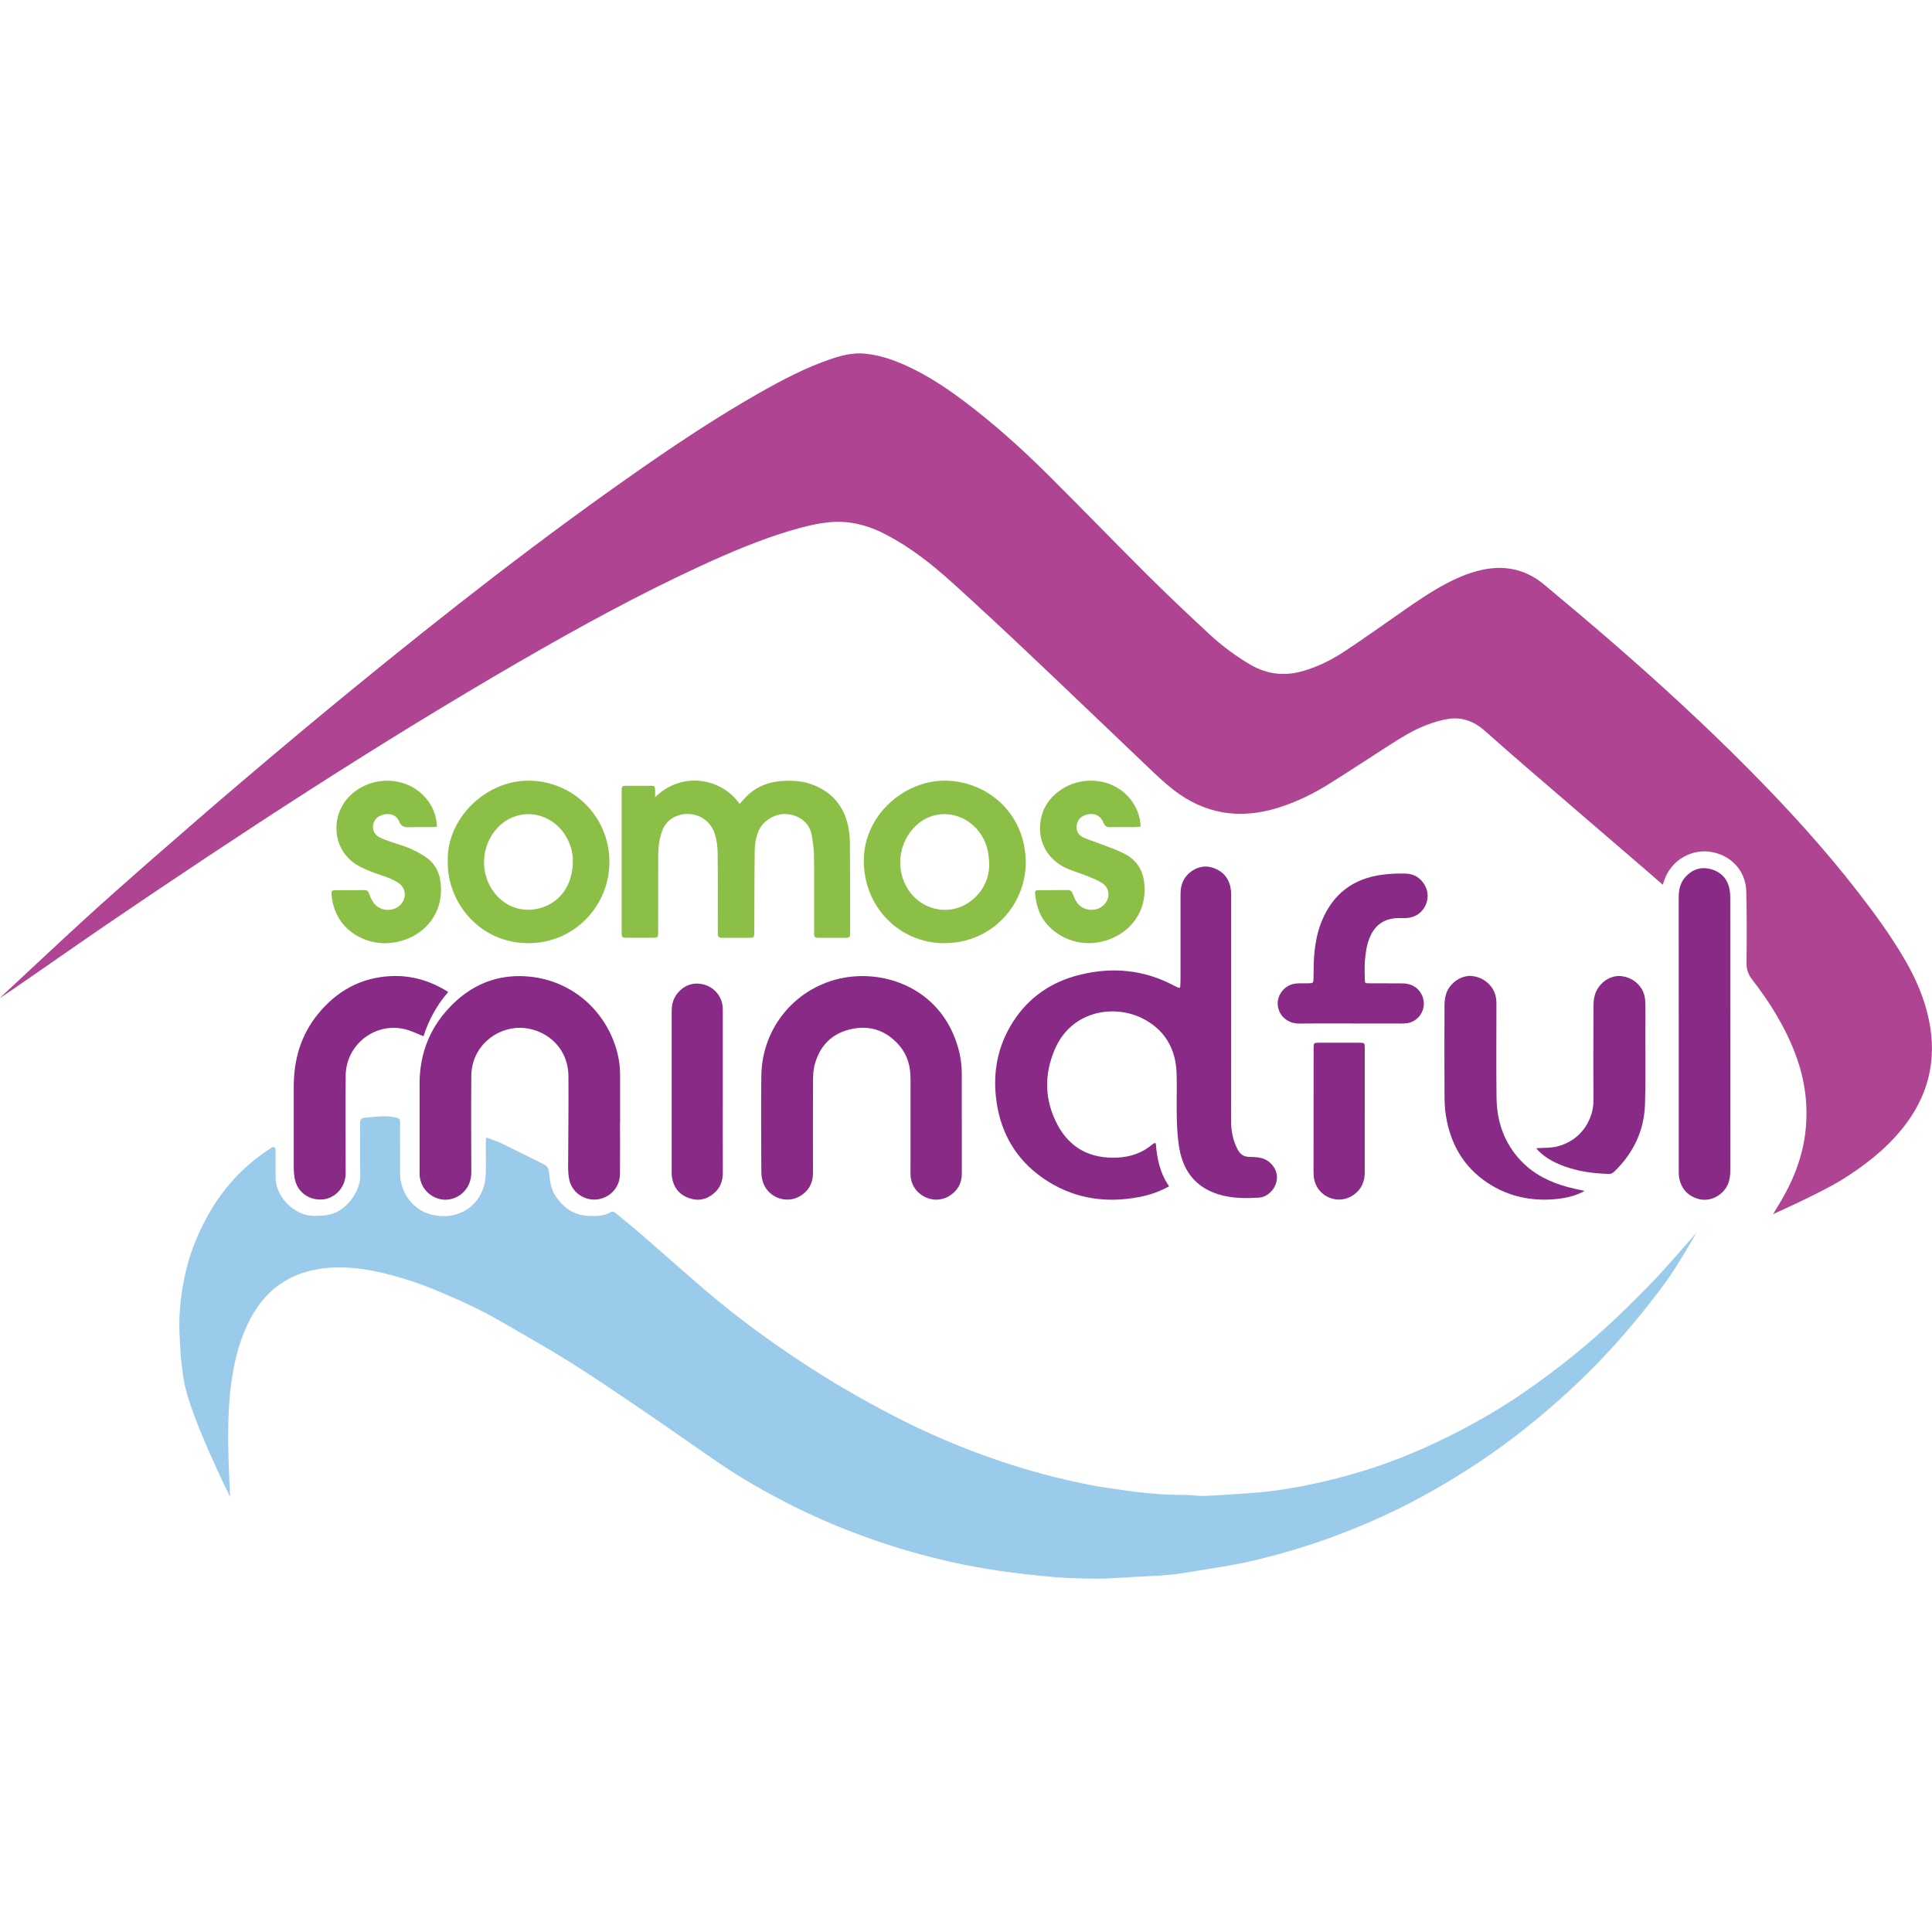 <svg xmlns="http://www.w3.org/2000/svg" id="Capa_1" data-name="Capa 1" viewBox="0 0 512 512"><defs><style>      .cls-1 {        fill: #882a86;      }      .cls-1, .cls-2, .cls-3, .cls-4, .cls-5 {        stroke-width: 0px;      }      .cls-2 {        fill: #9bcbeb;      }      .cls-3 {        fill: #8cbf45;      }      .cls-4 {        fill: #bf66a6;      }      .cls-5 {        fill: #af4492;      }    </style></defs><path class="cls-5" d="M0,264.43c6.5-6.02,16.04-15.01,22.59-20.98,5.5-5.01,11.07-9.95,16.67-14.85,8.72-7.61,17.44-15.21,26.26-22.69,9.23-7.83,18.52-15.61,27.89-23.27,25.04-20.47,50.5-40.39,77.07-58.85,9.95-6.91,20.05-13.57,30.58-19.56,6.18-3.51,12.45-6.83,19.21-9.11,2.9-.98,5.84-1.71,8.95-1.4,3.74.37,7.26,1.53,10.67,3.06,5.52,2.48,10.56,5.76,15.38,9.38,7.92,5.94,15.27,12.53,22.29,19.49,8.89,8.82,17.57,17.83,26.45,26.66,5.37,5.34,10.88,10.55,16.43,15.7,3.32,3.08,6.95,5.8,10.88,8.11,4.46,2.61,9.12,3.14,14.06,1.69,4-1.17,7.68-3.02,11.12-5.31,4.9-3.25,9.7-6.66,14.52-10.03,4.05-2.83,8.1-5.65,12.49-7.94,3.19-1.66,6.48-3.02,10.05-3.67,5.91-1.09,11.14.28,15.72,4.11,6.01,5.04,12.04,10.07,17.96,15.22,12.31,10.69,24.34,21.71,35.83,33.29,10.4,10.48,20.36,21.34,29.4,33.02,4.35,5.62,8.54,11.36,12.14,17.49,2.99,5.09,5.36,10.45,6.57,16.28,2.22,10.69-.16,20.23-6.97,28.72-4.51,5.61-10.1,9.94-16.18,13.71-5.59,3.46-18.14,9.05-18.14,9.05,0,0,1.57-2.59,2.25-3.75,3.34-5.73,5.67-11.84,6.36-18.46.72-6.83-.21-13.48-2.61-19.93-2.71-7.3-6.76-13.84-11.5-19.95-1.05-1.35-1.56-2.68-1.54-4.42.07-6.36.09-12.72-.07-19.07-.14-5.37-4.03-9.54-9.36-10.41-5.06-.83-10.18,2.07-12.12,6.87-.22.55-.41,1.12-.67,1.83-1.24-1.09-2.39-2.12-3.56-3.12-10.67-9.18-21.34-18.34-32-27.53-3.84-3.31-7.67-6.64-11.45-10.03-2.77-2.49-5.95-3.81-9.65-3.28-2.05.29-4.09.93-6.03,1.67-3.55,1.36-6.76,3.39-9.95,5.44-5.29,3.4-10.54,6.86-15.87,10.19-4.25,2.66-8.76,4.82-13.57,6.31-10.09,3.12-19.39,1.62-27.73-4.92-2.44-1.91-4.68-4.09-6.94-6.23-10.1-9.6-20.14-19.27-30.27-28.84-7.13-6.74-14.29-13.44-21.58-20.01-5.23-4.71-10.78-9.05-17.05-12.35-4.83-2.55-9.92-3.93-15.42-3.34-3.5.38-6.91,1.25-10.27,2.26-8.11,2.44-15.88,5.74-23.56,9.28-16.47,7.6-32.36,16.29-48.05,25.37-37.54,21.73-73.81,45.46-109.66,69.84-7.49,5.1-27.86,19.4-28.02,19.27Z"></path><path class="cls-2" d="M441.38,339.83c-2.81,3.88-5.8,7.63-8.88,11.3-5.13,6.12-10.64,11.9-16.51,17.32-7.64,7.06-15.75,13.56-24.45,19.31-7.4,4.88-15.06,9.32-23.07,13.11-12,5.67-24.48,10.02-37.43,12.96-4.85,1.1-9.8,1.76-14.71,2.61-3.72.64-7.46,1.11-11.24,1.23-2.36.08-4.71.26-7.07.38-2.49.12-4.99.34-7.48.31-3.64-.03-7.3-.1-10.93-.4-9.6-.81-19.13-2.09-28.54-4.25-10.03-2.3-19.78-5.41-29.28-9.31-7.69-3.16-15.12-6.89-22.33-11.06-6.03-3.49-11.7-7.51-17.41-11.49-4.38-3.05-8.75-6.11-13.17-9.09-5.94-4-11.84-8.05-17.91-11.84-6.01-3.75-12.2-7.23-18.33-10.79-5.62-3.26-11.55-5.91-17.55-8.38-5-2.06-10.15-3.67-15.44-4.8-4.38-.93-8.84-1.34-13.29-.9-8.9.88-15.59,5.24-19.88,13.17-2.47,4.56-3.86,9.46-4.77,14.54-1.13,6.35-1.28,12.74-1.23,19.16.03,4.26.5,13.76.5,13.76,0,0-10.18-20.35-12.13-30.17-.48-2.44-.98-7.4-.98-7.4,0,0-.45-6.48-.32-9.71.33-8.02,1.97-15.77,5.39-23.08,1.75-3.74,3.8-7.31,6.32-10.6,3.45-4.49,7.56-8.26,12.31-11.33.11-.07.21-.17.33-.23.68-.36,1.04-.2,1.12.52.05.47.02.95.02,1.42,0,1.96.02,3.93,0,5.89-.07,5.23,5.17,10.37,10.34,10.23,1.75-.05,3.44-.05,5.16-.72,4.06-1.57,7.02-6.37,6.93-10.09-.11-4.33-.03-8.66-.03-12.99,0-.47-.08-.97.05-1.41.09-.31.46-.73.73-.76,2.88-.23,5.75-.75,8.66-.12.84.18,1.16.45,1.15,1.28-.03,2.1,0,4.2,0,6.29,0,2.37,0,4.74,0,7.11-.02,5.26,3.41,9.91,8.39,11.09,7.67,1.83,13.97-3.13,14.29-10.48.13-2.9.02-5.82.03-8.73,0-.33.07-.66.14-1.25,1.54.6,3.01,1.06,4.38,1.72,3.59,1.73,7.13,3.56,10.71,5.31.92.45,1.4,1,1.52,2.13.24,2.19.44,4.44,1.74,6.37,2.13,3.15,4.92,5.15,8.85,5.24,1.97.05,3.94.1,5.72-.94.59-.34.99-.11,1.44.27,2.33,1.95,4.71,3.84,7,5.83,5.31,4.6,10.54,9.28,15.86,13.86,9.69,8.34,20.04,15.8,30.83,22.64,4.39,2.78,8.9,5.39,13.45,7.9,4.26,2.35,8.58,4.6,12.98,6.68,9.17,4.33,18.61,7.97,28.34,10.86,5.5,1.63,11.06,3.01,16.68,4.12,3.03.6,6.11,1.01,9.17,1.46,5.41.8,10.85,1.29,16.33,1.27,1.82,0,3.64.34,5.45.27,3.77-.14,7.53-.47,11.3-.7,8.17-.5,16.16-2.04,24.07-4.07,7.6-1.95,14.98-4.52,22.16-7.7,8.74-3.87,17.12-8.38,25.07-13.66,5.11-3.4,10.03-7.08,14.83-10.93,7.83-6.28,15-13.24,21.93-20.46,2.9-3.02,10.9-12.25,10.9-12.25,0,0-5.18,9.03-8.19,13.18Z"></path><path class="cls-1" d="M306.3,303.01c.3,3.99,1.1,7.91,3.53,11.37-2.6,1.45-5.23,2.33-7.95,2.85-9.25,1.76-17.93.32-25.7-5.17-6.86-4.85-10.83-11.58-12.06-19.89-1.13-7.64.15-14.82,4.34-21.37,4.22-6.59,10.29-10.67,17.81-12.5,8.66-2.11,17.04-1.3,24.98,2.97.35.19.73.34,1.1.5.05.02.13-.01.39-.05.03-.58.11-1.22.11-1.85,0-7.58.01-15.16,0-22.73,0-1.96.38-3.75,1.77-5.24,1.9-2.04,4.55-2.77,7.01-1.87,2.84,1.03,4.3,3.15,4.61,6.1.06.6.02,1.22.02,1.83,0,19.69.01,39.38-.01,59.07,0,2.69.48,5.21,1.75,7.61.73,1.38,1.74,1.95,3.24,1.95,1.01,0,2.03.08,3.01.3,2.44.57,4.28,2.99,4.16,5.32-.14,2.61-2.25,5.03-4.86,5.18-3.17.19-6.36.2-9.48-.56-6.49-1.58-10.27-5.77-11.48-12.22-.5-2.64-.64-5.37-.72-8.06-.12-4.06.08-8.12-.06-12.18-.22-6.56-3.25-11.61-9.11-14.52-7.54-3.75-18.79-2.03-23.17,8.25-2.88,6.74-2.73,13.48.71,19.96,3.35,6.31,8.84,9.06,15.92,8.71,3.47-.17,6.63-1.25,9.3-3.55.15-.13.34-.21.52-.3.05-.02.13.03.33.09Z"></path><path class="cls-1" d="M254.89,297.05c0,4.67,0,9.33,0,14,0,2.6-1.17,4.55-3.33,5.89-4.23,2.63-9.91-.31-10.24-5.28-.07-1.08-.02-2.16-.02-3.25,0-7.51,0-15.02,0-22.53,0-3.2-.76-6.18-2.86-8.67-3.39-4.03-7.72-5.61-12.87-4.49-5.17,1.13-8.38,4.47-9.7,9.55-.35,1.35-.4,2.81-.41,4.22-.04,8.12-.03,16.23-.01,24.35,0,2.66-1.09,4.71-3.35,6.09-3.84,2.34-8.91.28-10.04-4.08-.22-.84-.3-1.74-.3-2.61-.02-8.39-.1-16.78,0-25.16.17-13.07,9.48-23.76,21.98-25.99,10.87-1.93,23.6,2.72,28.88,14.94,1.46,3.39,2.28,6.92,2.26,10.63-.02,4.13,0,8.25,0,12.38Z"></path><path class="cls-1" d="M164.31,297.3c0,4.6.04,9.2-.01,13.8-.03,3.05-1.86,5.49-4.67,6.45-3.77,1.29-7.96-1.04-8.77-4.93-.22-1.05-.3-2.14-.3-3.22.01-8.05.15-16.1.08-24.14-.07-8.35-6.79-12.8-12.69-12.88-6.67-.09-12.99,5.13-13.05,12.73-.07,8.46-.03,16.91,0,25.37,0,1.84-.43,3.48-1.58,4.9-1.78,2.2-4.74,3.09-7.3,2.24-2.75-.91-4.61-3.29-4.82-6.17-.03-.47-.01-.95-.01-1.42,0-7.64-.02-15.29,0-22.93.03-8.33,3.02-15.45,9.02-21.22,4.88-4.7,10.78-7.26,17.57-7.2,12.1.1,21.68,7.8,25.22,18.28.87,2.58,1.34,5.23,1.33,7.96-.01,4.13,0,8.25,0,12.38Z"></path><path class="cls-3" d="M173.6,211.29c7.05-6.98,17.56-5.17,22.41,1.76.32-.36.62-.68.91-1.02,2.69-3.16,6.15-4.77,10.26-5.05,2.72-.18,5.42-.06,8,.9,5.16,1.92,8.39,5.56,9.56,10.94.34,1.57.49,3.21.5,4.83.06,7.71.03,15.43.04,23.14,0,.27-.02.54,0,.81.02.71-.38.93-1.02.93-2.5,0-5.01,0-7.51,0-.66,0-1.01-.27-1-.96.01-.54,0-1.08,0-1.62,0-6.36.05-12.72-.03-19.08-.02-1.88-.3-3.76-.62-5.62-.44-2.61-2.71-5.23-6.68-5.51-3.07-.22-6.48,1.85-7.54,4.82-.52,1.44-.84,3.02-.86,4.54-.11,6.97-.09,13.94-.12,20.9-.01,2.77.23,2.53-2.49,2.53-2.03,0-4.06-.02-6.09,0-.76,0-1.12-.28-1.1-1.07.03-.88,0-1.76,0-2.64,0-6.29.05-12.58-.04-18.88-.02-1.67-.25-3.39-.76-4.98-1.31-4.14-5.65-6.21-9.77-4.83-2.06.69-3.45,2.08-4.19,4.11-.72,1.99-1.01,4.06-1.02,6.17-.02,6.56,0,13.12-.02,19.69,0,2.6.28,2.41-2.38,2.42-2.03,0-4.06.02-6.09-.01-1.08-.02-1.15-.12-1.21-1.15-.02-.34,0-.68,0-1.01,0-11.97,0-23.95,0-35.92,0-2.35-.19-2.19,2.19-2.19,1.83,0,3.65-.02,5.48,0,1.13.02,1.15.05,1.2,1.12.03.58,0,1.16,0,1.92Z"></path><path class="cls-1" d="M444.88,274.03c0-12.04.01-24.08-.01-36.11,0-2.03.35-3.91,1.74-5.46,1.83-2.05,4.13-2.85,6.77-2.13,2.69.73,4.42,2.54,4.96,5.33.15.79.2,1.61.2,2.42.01,23.94,0,47.88.01,71.82,0,1.93-.22,3.78-1.48,5.36-1.81,2.27-4.63,3.23-7.24,2.39-2.86-.91-4.45-2.94-4.88-5.88-.1-.73-.07-1.48-.07-2.23,0-11.84,0-23.67,0-35.51Z"></path><path class="cls-1" d="M118.77,262.9c-3.1,3.57-5.18,7.48-6.53,11.71-1.7-.66-3.27-1.47-4.94-1.87-7.96-1.9-15.62,4.12-15.69,12.31-.07,8.18-.01,16.36-.01,24.54,0,.54.01,1.08,0,1.62-.12,3.49-2.84,6.42-6.17,6.66-3.73.26-6.78-2.1-7.37-5.76-.14-.86-.22-1.75-.22-2.62-.02-7.17-.02-14.33,0-21.5.01-7.11,1.84-13.63,6.39-19.22,4.99-6.14,11.39-9.71,19.34-10.09,5.39-.26,10.43,1.18,15.22,4.21Z"></path><path class="cls-3" d="M271.85,228.54c-.09,11.53-9.17,21.45-21.69,21.41-11.74-.04-21.25-9.49-21.24-21.87.01-12.25,10.92-21.29,21.55-21.2,10.76.09,21.25,8.22,21.37,21.66ZM262.15,229.58c.02-3.91-.83-6.61-2.51-8.92-3.88-5.35-11.12-6.51-16.08-2.57-5.08,4.03-6.5,11.39-3.28,17.01,3.5,6.11,11.18,7.9,16.77,3.85,3.48-2.52,4.98-6.1,5.09-9.37Z"></path><path class="cls-3" d="M118.67,228.36c-.42-11.32,9.94-21.42,21.2-21.48,11.75-.06,21.51,9.23,21.63,21.38.12,11.27-8.82,21.62-21.38,21.69-12.91.07-21.62-10.72-21.46-21.59ZM151.8,228.14c.06-1.93-.49-4.13-1.63-6.18-3.91-7.04-12.93-8.32-18.32-2.59-4.45,4.72-4.79,12.18-.79,17.29,3.12,3.99,8.12,5.44,12.89,3.75,4.86-1.73,7.85-6.22,7.87-12.26Z"></path><path class="cls-1" d="M357.91,271.23c-4.6,0-9.2-.04-13.8.02-1.99.03-4.32-1.17-5.19-3.52-1.19-3.2,1.07-6.76,4.55-7.09,1.14-.11,2.3-.02,3.45-.06,1.06-.04,1.13-.1,1.17-1.18.06-1.76.01-3.52.12-5.27.21-3.45.76-6.86,2.09-10.07,2.96-7.19,8.37-11.27,16.06-12.26,2-.26,4.04-.35,6.06-.3,2.23.05,4.02,1.07,5.16,3.07,2.07,3.63-.3,8.26-4.45,8.68-.87.09-1.76.03-2.63.05-3.53.08-6.02,1.7-7.43,4.97-.87,2.02-1.18,4.16-1.35,6.31-.12,1.61-.06,3.24-.03,4.87.02,1.09.05,1.13,1.17,1.14,2.98.02,5.95-.02,8.93.02,2.63.04,4.62,1.53,5.33,3.88.92,3.07-1.2,6.34-4.39,6.69-.94.1-1.89.06-2.84.06-3.99,0-7.98,0-11.97,0Z"></path><path class="cls-1" d="M419.9,315.63c-2.41,1.31-4.85,1.85-7.32,2.11-6.68.7-12.97-.64-18.56-4.41-6.23-4.2-9.65-10.28-10.83-17.62-.3-1.86-.37-3.77-.38-5.66-.04-7.85-.03-15.7,0-23.55,0-1,.11-2.04.39-3,.89-2.99,4.12-5.18,6.97-4.84,3.36.4,5.98,2.92,6.34,6.15.08.67.06,1.35.06,2.03,0,8.05-.08,16.1.03,24.15.09,6.3,2.05,11.96,6.45,16.61,3.4,3.6,7.68,5.69,12.39,6.97,1.4.38,2.83.66,4.45,1.03Z"></path><path class="cls-3" d="M302.27,219.04c-.53.06-.98.15-1.44.15-2.16.02-4.33-.03-6.49.02-.99.03-1.53-.19-1.94-1.23-.79-1.98-2.63-2.68-4.68-2.02-1.33.43-2.19,1.34-2.39,2.75-.2,1.44.42,2.56,1.68,3.18,1.14.56,2.4.9,3.59,1.37,2.45.96,4.97,1.76,7.31,2.94,2.85,1.44,4.71,3.82,5.23,7.06,1.11,6.89-2.38,12.99-8.89,15.58-5.78,2.3-12.17.94-16.42-3.49-2.22-2.31-3.16-5.14-3.49-8.23-.12-1.08,0-1.21,1.05-1.22,2.5-.03,5.01.02,7.51-.03.85-.02,1.17.39,1.43,1.09.28.75.6,1.52,1.05,2.18,1.61,2.39,5.32,2.66,7.27.56,1.62-1.74,1.46-4.35-.52-5.65-1.23-.8-2.64-1.34-4.01-1.9-1.81-.73-3.72-1.26-5.5-2.06-4.61-2.06-7.3-6.38-6.98-11.35.27-4.37,2.48-7.62,6.2-9.88,5.86-3.54,14.5-2.44,18.59,4.16,1.12,1.81,1.76,3.77,1.86,6.01Z"></path><path class="cls-3" d="M115.8,219.09c-.63.04-1.15.1-1.68.11-1.83.01-3.65-.04-5.48.02-1.34.05-2.29-.04-2.92-1.64-1.04-2.63-4.92-2.11-6.17-.48-1.2,1.58-.88,3.73.88,4.71,1.05.58,2.23.95,3.38,1.36,1.65.59,3.37,1.02,4.97,1.73,1.53.68,3.04,1.5,4.39,2.48,2.25,1.64,3.34,3.99,3.62,6.75.99,9.74-6.85,16.01-15.2,15.82-5.54-.13-12.4-3.68-13.62-11.89-.07-.47-.09-.94-.11-1.41-.02-.49.25-.74.74-.74,2.71,0,5.41,0,8.12-.02.56,0,.82.26,1.02.77.31.82.65,1.65,1.12,2.38,1.57,2.45,5.22,2.81,7.24.76,1.73-1.76,1.55-4.41-.49-5.8-.83-.57-1.77-1-2.7-1.37-1.57-.62-3.2-1.08-4.76-1.72-1.31-.53-2.63-1.1-3.81-1.86-6.38-4.06-6.86-13.12-1.49-18.27,5.59-5.36,14.78-5.15,19.83.53,1.94,2.18,3,4.74,3.12,7.78Z"></path><path class="cls-1" d="M407.1,304.29c1.9-.14,3.77-.03,5.51-.45,6.78-1.66,9.72-7.63,9.68-12.24-.07-8.25-.03-16.51,0-24.76,0-.94.06-1.9.27-2.81.74-3.23,3.93-5.65,6.97-5.36,3.59.34,6.35,3.11,6.47,6.65.1,2.97.03,5.95.03,8.93-.01,6.16.12,12.32-.09,18.46-.24,6.92-3.05,12.8-8.01,17.65-.44.43-.83.76-1.56.74-4.57-.11-9.02-.78-13.25-2.59-2.65-1.13-4.66-2.56-6.02-4.22Z"></path><path class="cls-1" d="M191.55,289.43c0,7.1-.02,14.21.01,21.31.01,2.16-.65,3.98-2.27,5.42-2,1.77-4.3,2.22-6.79,1.32-2.5-.91-3.95-2.76-4.4-5.37-.13-.73-.1-1.48-.1-2.23,0-13.74,0-27.47,0-41.21,0-.61,0-1.22.06-1.82.31-3.39,3.3-6.25,6.65-6.19,4.2.07,6.63,3.32,6.81,6.24.04.61.03,1.22.03,1.83,0,6.9,0,13.8,0,20.71Z"></path><path class="cls-1" d="M361.67,294.51c0,5.41,0,10.81,0,16.22,0,2.45-.92,4.47-2.94,5.92-4.02,2.87-9.69.53-10.5-4.34-.12-.73-.13-1.48-.13-2.22,0-10.54,0-21.09.02-31.63,0-2.25-.16-2.13,2.04-2.13,3.31,0,6.62-.01,9.94,0,1.55,0,1.58.03,1.58,1.56.01,5.54,0,11.08,0,16.63Z"></path><path class="cls-4" d="M4.25,261.42c.16-.12.33-.24.49-.36-.16.12-.33.24-.49.36Z"></path><path class="cls-4" d="M3.83,261.74c.14-.11.28-.21.42-.32-.14.11-.28.21-.42.32Z"></path></svg>